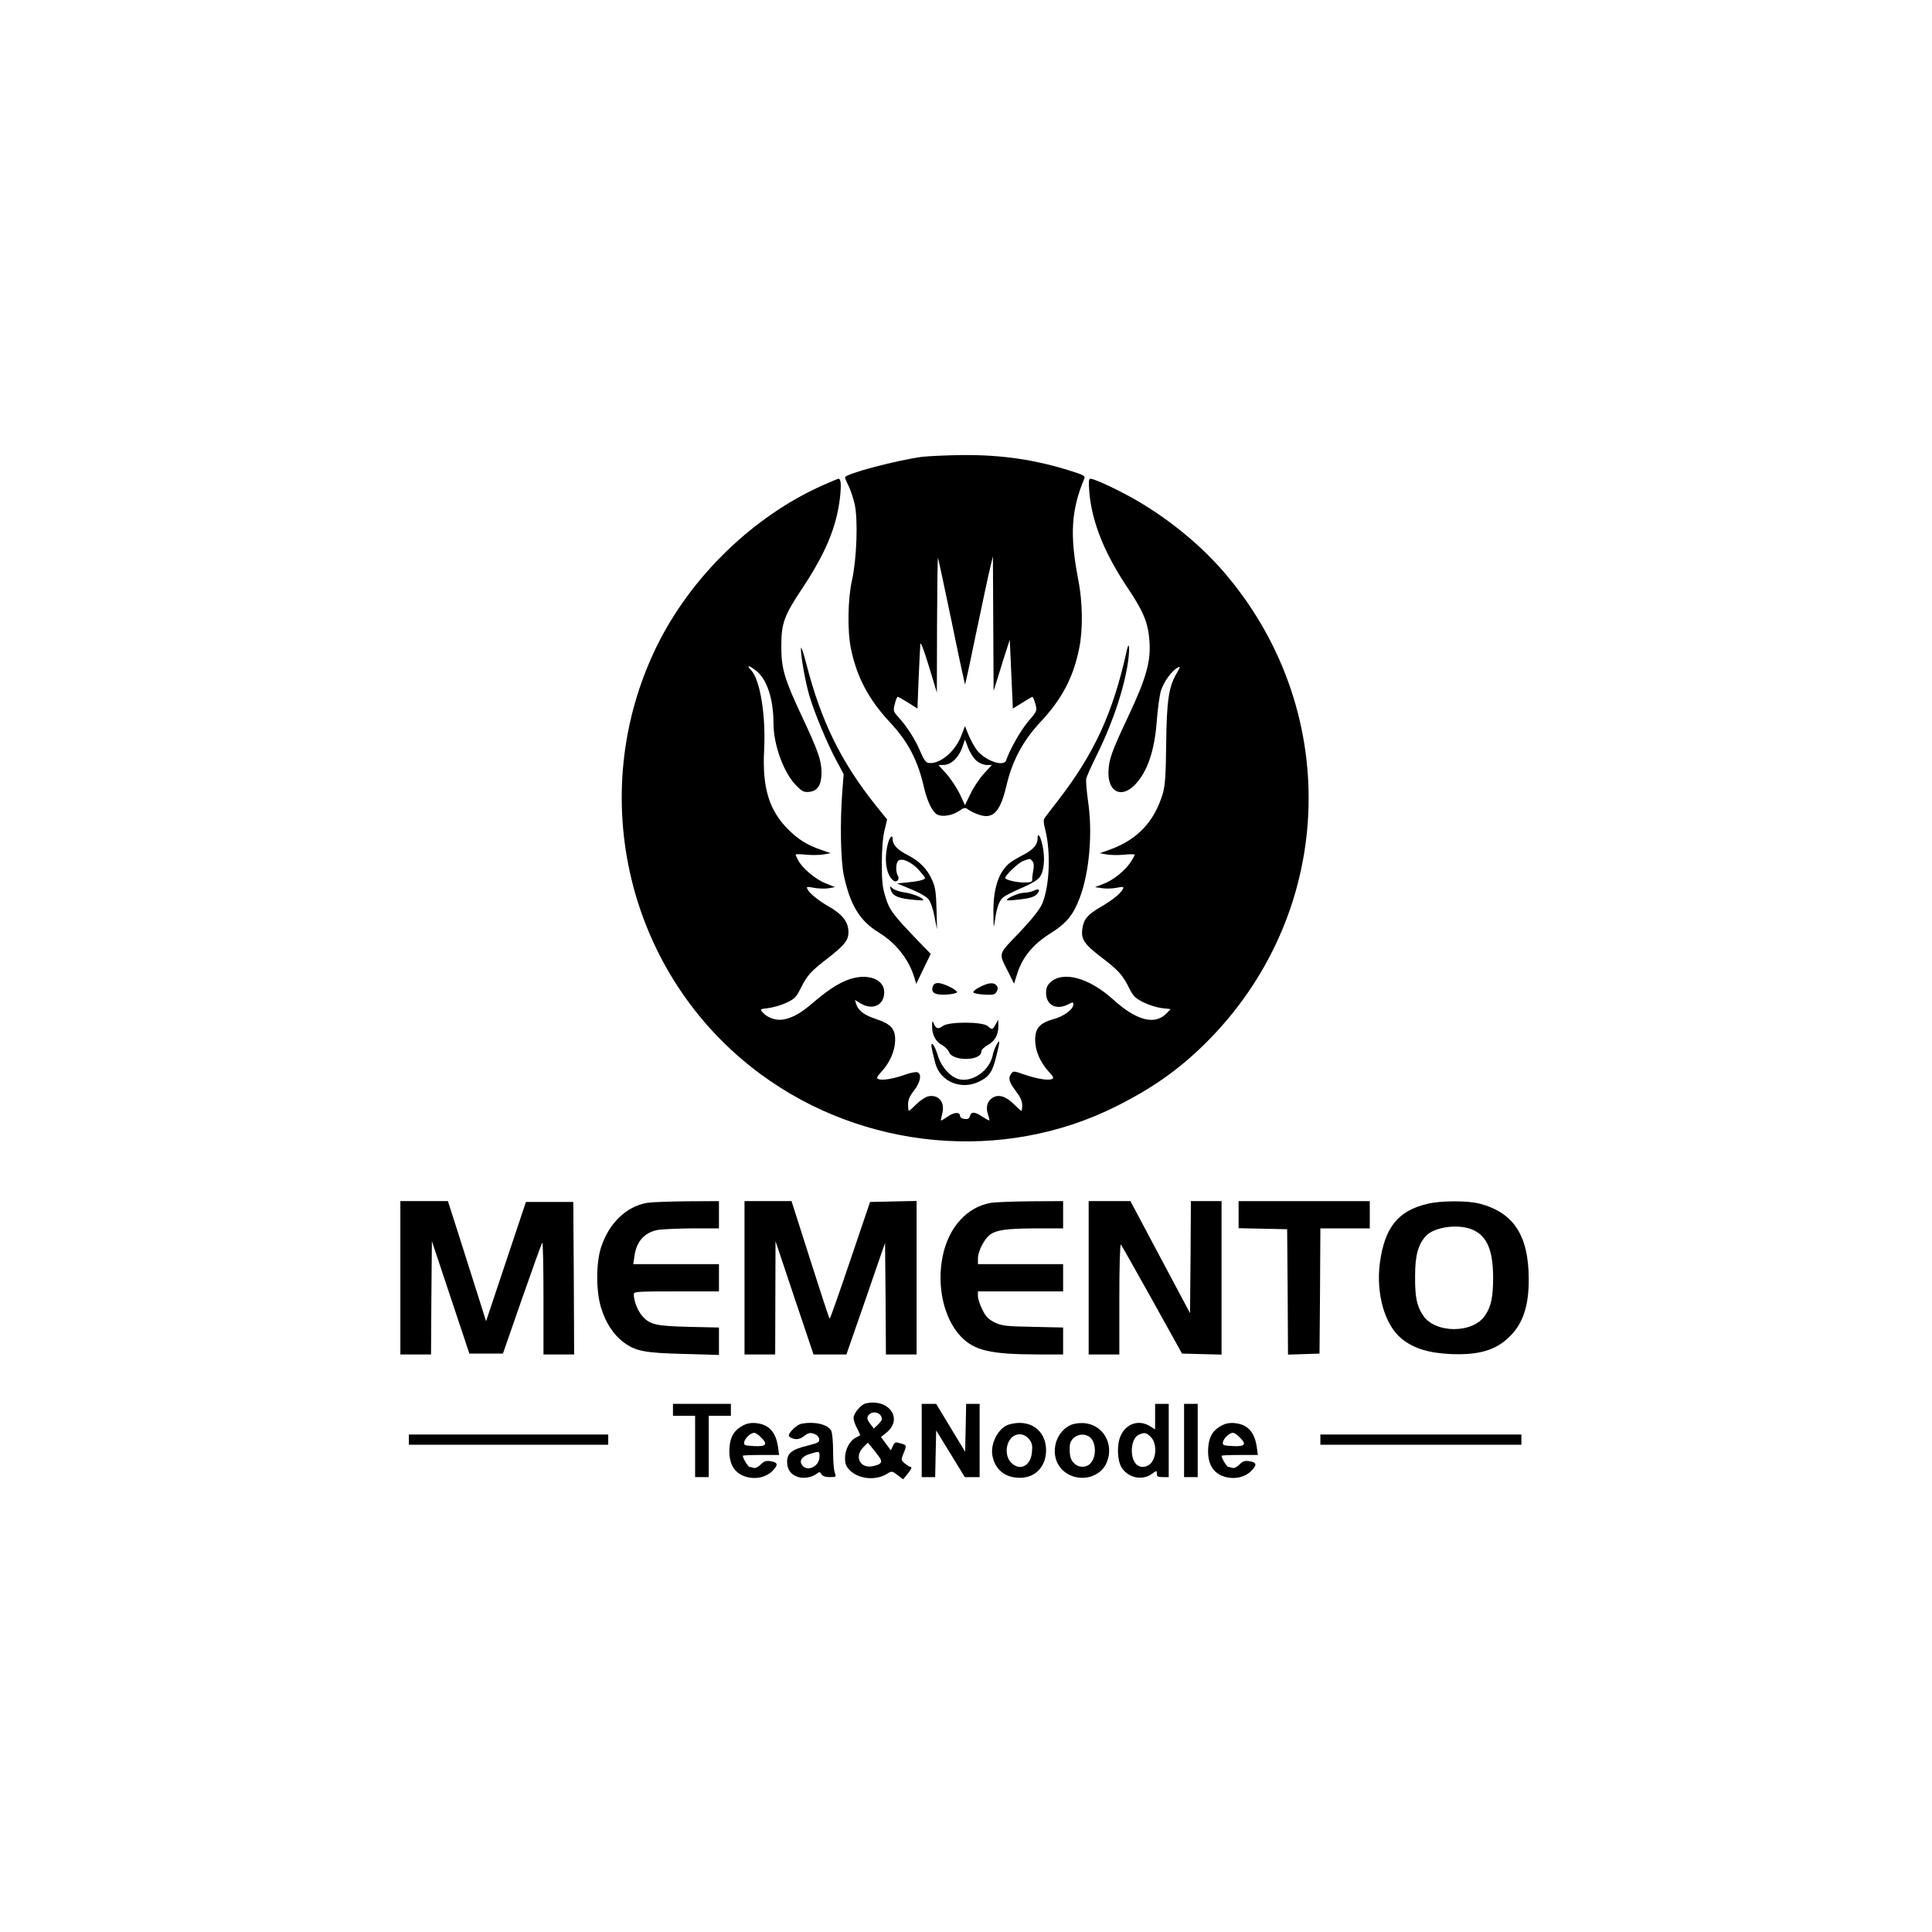 <?xml version="1.0" standalone="no"?>
<!DOCTYPE svg PUBLIC "-//W3C//DTD SVG 20010904//EN"
 "http://www.w3.org/TR/2001/REC-SVG-20010904/DTD/svg10.dtd">
<svg version="1.0" xmlns="http://www.w3.org/2000/svg"
 width="1134pt" height="1134pt" viewBox="0 0 1134 1134"
 preserveAspectRatio="xMidYMid meet">

<g transform="translate(0,1134) scale(0.1,-0.1)"
fill="#000000" stroke="none">
<path d="M5415 8659 c-150 -20 -455 -100 -455 -121 0 -5 9 -27 20 -48 11 -22
27 -70 36 -107 21 -90 13 -320 -15 -448 -25 -111 -28 -300 -6 -404 35 -167
104 -297 228 -430 107 -114 164 -223 201 -385 19 -81 49 -142 77 -157 30 -16
92 -5 130 22 25 18 35 20 48 10 31 -22 80 -41 109 -41 56 0 90 51 121 185 34
143 96 257 196 365 128 137 194 261 229 433 23 108 21 273 -5 404 -51 262 -42
410 36 595 5 14 -7 21 -77 43 -212 67 -407 96 -641 94 -89 -1 -193 -6 -232
-10z m171 -969 c41 -201 77 -366 78 -367 2 -2 31 133 65 299 35 167 71 337 81
378 l18 75 2 -395 2 -395 30 95 c16 52 37 120 47 150 l18 55 9 -202 9 -202 55
34 c30 19 57 35 60 35 3 0 11 -19 17 -41 11 -42 11 -42 -42 -104 -45 -53 -109
-167 -129 -227 -13 -42 -124 -3 -172 59 -15 20 -37 60 -49 89 l-21 52 -22 -57
c-36 -94 -128 -169 -192 -159 -16 2 -29 21 -49 69 -30 70 -75 141 -127 199
-31 34 -32 38 -22 78 6 23 13 42 17 42 4 0 31 -15 61 -34 l55 -35 7 177 c4 97
9 188 10 202 2 15 22 -38 50 -130 l47 -155 1 400 c1 220 3 396 6 390 2 -5 38
-174 80 -375z m145 -815 c18 -15 43 -25 61 -25 l30 0 -48 -52 c-26 -29 -61
-82 -78 -118 l-32 -66 -31 67 c-18 36 -53 89 -78 117 l-47 52 30 0 c43 0 88
42 109 100 l17 49 19 -49 c10 -27 32 -61 48 -75z"/>
<path d="M4828 8491 c-408 -182 -774 -537 -974 -946 -426 -873 -170 -1933 608
-2508 606 -448 1427 -523 2089 -191 212 106 365 214 519 365 762 750 818 1931
131 2751 -137 164 -324 320 -518 434 -99 59 -257 134 -282 134 -11 0 -12 -15
-7 -81 16 -177 90 -360 229 -566 87 -130 115 -197 123 -296 11 -126 -15 -221
-126 -457 -96 -203 -112 -250 -114 -322 -2 -117 75 -155 154 -76 74 76 117
200 130 378 5 69 16 148 24 175 16 52 63 117 98 136 18 10 17 6 -6 -34 -46
-78 -58 -159 -61 -412 -2 -183 -6 -242 -19 -290 -49 -166 -148 -272 -309 -331
l-62 -22 39 -7 c21 -4 67 -5 102 -2 35 4 64 4 64 0 0 -3 -9 -21 -21 -39 -31
-51 -105 -111 -162 -132 l-50 -19 40 -6 c22 -4 61 -3 86 2 42 8 45 7 37 -9
-14 -26 -65 -67 -134 -106 -72 -42 -96 -71 -103 -125 -9 -62 11 -91 113 -169
100 -76 124 -103 164 -184 21 -42 35 -56 81 -79 30 -15 78 -30 107 -34 l53 -6
-23 -24 c-68 -72 -176 -45 -315 81 -140 127 -294 169 -368 100 -18 -17 -25
-33 -25 -62 0 -72 61 -103 130 -67 27 14 30 14 30 -1 0 -28 -56 -70 -117 -86
-80 -23 -107 -53 -107 -121 0 -63 28 -130 78 -185 30 -32 33 -41 20 -46 -23
-9 -89 2 -162 27 -63 22 -64 22 -78 3 -18 -25 -10 -50 32 -105 23 -30 34 -55
34 -78 0 -18 -2 -33 -5 -33 -3 0 -23 18 -44 39 -47 47 -91 60 -126 37 -31 -20
-40 -56 -26 -97 6 -18 10 -34 8 -35 -2 -2 -20 8 -40 21 -44 30 -67 32 -74 4
-4 -15 -12 -19 -32 -17 -15 2 -26 9 -26 18 0 25 -38 22 -74 -5 -19 -13 -36
-23 -38 -22 -1 2 2 19 7 39 19 67 -20 116 -82 103 -16 -4 -48 -25 -69 -46 -21
-21 -41 -39 -44 -39 -3 0 -5 17 -5 38 0 27 9 48 35 81 37 47 47 97 20 107 -9
4 -41 -3 -73 -14 -66 -24 -133 -35 -156 -26 -13 5 -10 14 20 46 47 52 76 118
78 179 2 69 -23 98 -110 127 -71 23 -107 50 -119 90 l-7 23 34 -21 c70 -42
138 -10 138 66 0 68 -76 105 -172 85 -68 -14 -143 -59 -237 -139 -78 -68 -127
-96 -183 -106 -42 -8 -93 10 -121 41 -17 20 -17 20 34 26 28 4 75 17 104 31
46 21 58 32 81 78 42 84 60 104 158 180 102 79 126 108 126 156 0 61 -35 106
-122 155 -55 32 -105 72 -118 97 -8 16 -5 17 37 9 25 -5 63 -6 85 -3 l39 7
-57 23 c-59 24 -135 88 -160 136 -8 15 -14 29 -14 32 0 3 29 3 64 -1 35 -3 81
-2 102 2 l39 7 -50 18 c-88 30 -138 61 -201 124 -110 111 -150 243 -139 461
11 205 -23 414 -76 471 -30 32 -15 31 28 -2 64 -49 103 -165 103 -310 0 -126
61 -293 134 -365 33 -34 45 -40 74 -37 51 4 74 40 74 114 -1 72 -19 124 -115
329 -104 221 -122 284 -121 415 0 132 17 178 124 338 137 207 200 360 220 528
9 80 6 114 -9 114 -3 0 -45 -18 -93 -39z"/>
<path d="M4701 7534 c-1 -45 26 -197 50 -279 30 -100 103 -276 156 -375 l45
-84 -8 -101 c-14 -183 -10 -402 9 -494 38 -175 94 -267 206 -335 99 -61 174
-155 207 -261 l12 -40 42 88 43 88 -65 67 c-155 161 -177 189 -200 265 -19 59
-22 95 -22 202 0 82 6 153 16 192 l15 63 -67 83 c-202 253 -320 492 -406 826
-18 71 -33 112 -33 95z"/>
<path d="M6614 7523 c-81 -368 -191 -607 -408 -887 -34 -43 -66 -86 -73 -95
-9 -12 -9 -27 1 -66 35 -133 27 -337 -17 -440 -15 -34 -57 -87 -134 -169 -128
-133 -123 -116 -65 -231 l34 -69 17 54 c31 100 91 174 191 238 102 64 139 110
179 216 56 150 75 381 47 566 -8 58 -13 116 -10 130 3 14 32 79 65 145 98 199
168 418 184 573 6 64 0 84 -11 35z"/>
<path d="M6090 6418 c0 -37 -26 -66 -88 -98 -31 -16 -66 -37 -78 -47 -64 -55
-95 -150 -93 -293 1 -95 1 -95 10 -35 10 70 24 108 47 128 10 9 57 33 106 54
55 23 97 48 109 65 25 34 32 109 17 181 -12 59 -30 86 -30 45z m-30 -133 c8
-10 10 -28 5 -53 -4 -20 -7 -45 -6 -54 0 -15 -9 -18 -48 -18 -46 0 -111 16
-111 27 0 15 78 90 105 99 41 16 41 16 55 -1z"/>
<path d="M5211 6386 c-23 -92 -10 -180 32 -214 19 -16 40 7 27 28 -14 22 -12
76 3 88 21 18 78 -8 120 -54 20 -23 37 -44 37 -47 0 -10 -37 -20 -100 -26
l-65 -6 84 -35 c51 -21 92 -45 103 -61 11 -14 26 -59 33 -100 l15 -74 -3 120
c-3 98 -7 129 -26 170 -29 65 -73 110 -143 146 -58 29 -88 60 -88 91 0 34 -18
18 -29 -26z"/>
<path d="M5227 6122 c9 -37 38 -53 114 -61 41 -5 76 -7 77 -5 11 9 -58 39
-105 45 -30 4 -63 15 -73 24 -18 16 -18 16 -13 -3z"/>
<path d="M6070 6113 c-14 -7 -41 -13 -60 -13 -30 0 -109 -35 -99 -44 2 -2 37
0 78 5 52 6 80 14 94 28 26 25 18 40 -13 24z"/>
<path d="M5475 5550 c-12 -37 12 -51 78 -48 33 2 62 8 64 13 4 14 -80 55 -112
55 -15 0 -26 -7 -30 -20z"/>
<path d="M5752 5547 c-23 -11 -41 -26 -39 -32 2 -5 31 -11 65 -13 53 -3 62 0
72 18 9 16 8 25 -1 36 -16 19 -46 17 -97 -9z"/>
<path d="M5471 5317 c-1 -50 22 -93 60 -112 16 -9 34 -27 39 -40 21 -56 190
-53 190 3 0 10 16 26 36 37 43 23 64 61 64 112 l-1 38 -15 -27 c-17 -33 -21
-34 -46 -11 -30 27 -230 27 -264 1 -26 -21 -41 -17 -54 16 -7 17 -9 15 -9 -17z"/>
<path d="M5847 5203 c-8 -15 -18 -42 -21 -60 -19 -85 -112 -153 -191 -139 -53
10 -110 72 -130 140 -9 30 -22 59 -29 66 -15 11 -11 -15 14 -111 29 -109 154
-160 260 -106 58 29 76 56 99 152 22 85 21 103 -2 58z"/>
<path d="M2350 3840 l0 -450 90 0 90 0 2 333 3 332 110 -330 110 -330 99 0 98
0 112 322 c62 177 115 325 119 329 4 4 7 -142 7 -324 l0 -332 90 0 90 0 -2
448 -3 447 -139 0 -139 0 -117 -350 -117 -350 -52 165 c-29 91 -79 249 -112
353 l-60 187 -140 0 -139 0 0 -450z"/>
<path d="M3799 4280 c-123 -21 -225 -120 -271 -261 -30 -93 -30 -258 0 -355
26 -86 72 -157 130 -201 72 -54 123 -64 355 -70 l207 -6 0 81 0 80 -177 4
c-197 5 -230 13 -276 67 -25 30 -47 87 -47 124 0 16 19 17 250 17 l250 0 0 80
0 80 -251 0 -252 0 7 47 c11 86 59 139 137 154 24 4 115 8 202 9 l157 0 0 80
0 80 -187 -1 c-104 -1 -209 -5 -234 -9z"/>
<path d="M4370 3840 l0 -450 90 0 90 0 1 333 1 332 111 -332 112 -333 96 0 97
0 62 178 c34 97 85 244 113 327 l52 150 3 -328 2 -327 90 0 90 0 0 450 0 451
-137 -3 -136 -3 -116 -342 c-64 -189 -118 -343 -121 -343 -3 0 -54 156 -114
345 l-110 345 -138 0 -138 0 0 -450z"/>
<path d="M5817 4280 c-140 -24 -247 -141 -283 -309 -38 -180 6 -373 108 -478
78 -80 172 -102 441 -103 l157 0 0 79 0 79 -177 4 c-161 3 -183 6 -225 26 -37
19 -52 34 -72 75 -14 28 -26 64 -26 79 l0 28 250 0 250 0 0 80 0 80 -250 0
-250 0 0 33 c0 42 37 115 71 140 39 28 96 36 272 37 l157 0 0 80 0 80 -187 -1
c-104 -1 -209 -5 -236 -9z"/>
<path d="M6390 3840 l0 -450 90 0 90 0 0 327 c0 196 4 323 9 318 5 -6 88 -152
184 -325 l175 -315 116 -3 116 -3 0 451 0 450 -90 0 -90 0 -2 -329 -3 -329
-175 329 -175 329 -122 0 -123 0 0 -450z"/>
<path d="M7270 4210 l0 -79 143 -3 142 -3 3 -368 2 -368 93 3 92 3 3 368 2
367 145 0 145 0 0 80 0 80 -385 0 -385 0 0 -80z"/>
<path d="M8378 4274 c-173 -41 -251 -139 -279 -349 -23 -179 29 -361 126 -441
72 -59 160 -86 296 -92 163 -6 262 24 342 105 77 76 111 180 110 338 -1 254
-89 388 -288 440 -73 19 -229 18 -307 -1z m268 -153 c82 -37 117 -119 118
-276 0 -118 -11 -172 -47 -226 -71 -107 -293 -107 -364 0 -37 54 -48 108 -47
231 0 120 17 183 62 234 49 55 195 75 278 37z"/>
<path d="M5083 3103 c-29 -6 -73 -58 -73 -86 0 -12 9 -40 21 -61 11 -21 19
-39 17 -41 -2 -1 -13 -8 -26 -14 -35 -18 -62 -70 -62 -119 0 -35 6 -49 28 -72
53 -52 151 -62 218 -21 29 18 30 17 62 -7 l33 -25 24 29 c25 30 30 44 18 44
-5 1 -19 10 -32 20 -23 20 -23 21 -7 61 19 47 19 47 -22 58 -26 8 -31 6 -41
-16 l-12 -26 -29 39 -29 39 34 28 c97 80 12 199 -122 170z m88 -74 c9 -18 7
-25 -15 -48 l-27 -26 -19 25 c-23 29 -24 42 -8 58 19 19 56 14 69 -9z m-11
-240 c23 -31 13 -45 -38 -55 -74 -15 -109 57 -55 111 l27 27 24 -29 c13 -15
32 -40 42 -54z"/>
<path d="M3950 3065 l0 -35 65 0 65 0 0 -180 0 -180 40 0 40 0 0 180 0 180 65
0 65 0 0 35 0 35 -170 0 -170 0 0 -35z"/>
<path d="M5410 2885 l0 -215 40 0 39 0 3 137 3 137 84 -137 84 -137 43 0 44 0
0 215 0 215 -40 0 -39 0 -3 -141 -3 -140 -85 140 -85 141 -42 0 -43 0 0 -215z"/>
<path d="M6780 3025 l0 -75 -32 20 c-65 39 -139 14 -171 -59 -23 -52 -19 -146
7 -186 39 -60 122 -77 177 -36 29 21 29 21 29 1 0 -16 6 -20 35 -20 l35 0 0
215 0 215 -40 0 -40 0 0 -75z m-25 -120 c33 -32 35 -110 4 -149 -24 -31 -68
-35 -92 -8 -38 42 -29 149 16 170 34 16 46 14 72 -13z"/>
<path d="M6950 2885 l0 -215 40 0 40 0 0 215 0 215 -40 0 -40 0 0 -215z"/>
<path d="M4361 2973 c-50 -26 -74 -64 -79 -126 -8 -99 29 -160 108 -178 53
-12 109 2 144 37 35 36 33 50 -9 57 -29 5 -40 1 -61 -20 -14 -14 -31 -22 -40
-19 -9 3 -20 6 -25 6 -8 0 -39 51 -39 65 0 3 48 5 106 5 l107 0 -6 45 c-13 90
-53 134 -130 142 -28 3 -53 -2 -76 -14z m104 -68 c44 -43 34 -56 -37 -53 -57
3 -63 5 -60 23 4 23 38 55 59 55 7 0 25 -11 38 -25z"/>
<path d="M4703 2983 c-25 -5 -73 -50 -73 -69 0 -7 13 -15 29 -19 22 -5 38 -1
61 16 24 19 35 21 58 13 16 -5 28 -18 30 -30 3 -19 -6 -24 -67 -39 -92 -22
-121 -45 -121 -94 0 -46 21 -76 63 -90 34 -12 86 -2 114 21 12 10 17 9 24 -5
7 -11 23 -17 49 -17 38 0 39 1 30 26 -6 14 -10 70 -10 125 0 55 -5 109 -11
121 -20 38 -98 56 -176 41z m107 -193 c0 -59 -75 -93 -104 -47 -16 25 3 50 50
64 55 16 54 16 54 -17z"/>
<path d="M5923 2979 c-62 -18 -111 -110 -98 -183 16 -83 74 -130 162 -130 90
0 153 66 153 162 0 118 -97 186 -217 151z m117 -86 c18 -23 21 -37 17 -77 -7
-81 -71 -113 -122 -61 -33 32 -35 100 -4 139 29 37 80 36 109 -1z"/>
<path d="M6285 2976 c-99 -44 -126 -187 -51 -262 80 -80 221 -57 262 42 45
108 -21 222 -133 231 -28 2 -61 -3 -78 -11z m104 -66 c45 -24 51 -120 10 -161
-26 -26 -71 -24 -96 4 -21 21 -26 45 -24 98 2 53 62 85 110 59z"/>
<path d="M7171 2973 c-50 -26 -74 -64 -79 -126 -8 -99 29 -160 108 -178 53
-12 109 2 144 37 35 36 33 50 -9 57 -29 5 -40 1 -61 -20 -14 -14 -31 -22 -40
-19 -9 3 -20 6 -25 6 -8 0 -39 51 -39 65 0 3 48 5 106 5 l107 0 -6 45 c-13 90
-53 134 -130 142 -28 3 -53 -2 -76 -14z m104 -68 c44 -43 34 -56 -37 -53 -57
3 -63 5 -60 23 4 23 38 55 59 55 7 0 25 -11 38 -25z"/>
<path d="M2400 2890 l0 -30 585 0 585 0 0 30 0 30 -585 0 -585 0 0 -30z"/>
<path d="M7750 2890 l0 -30 590 0 590 0 0 30 0 30 -590 0 -590 0 0 -30z"/>
</g>
</svg>
